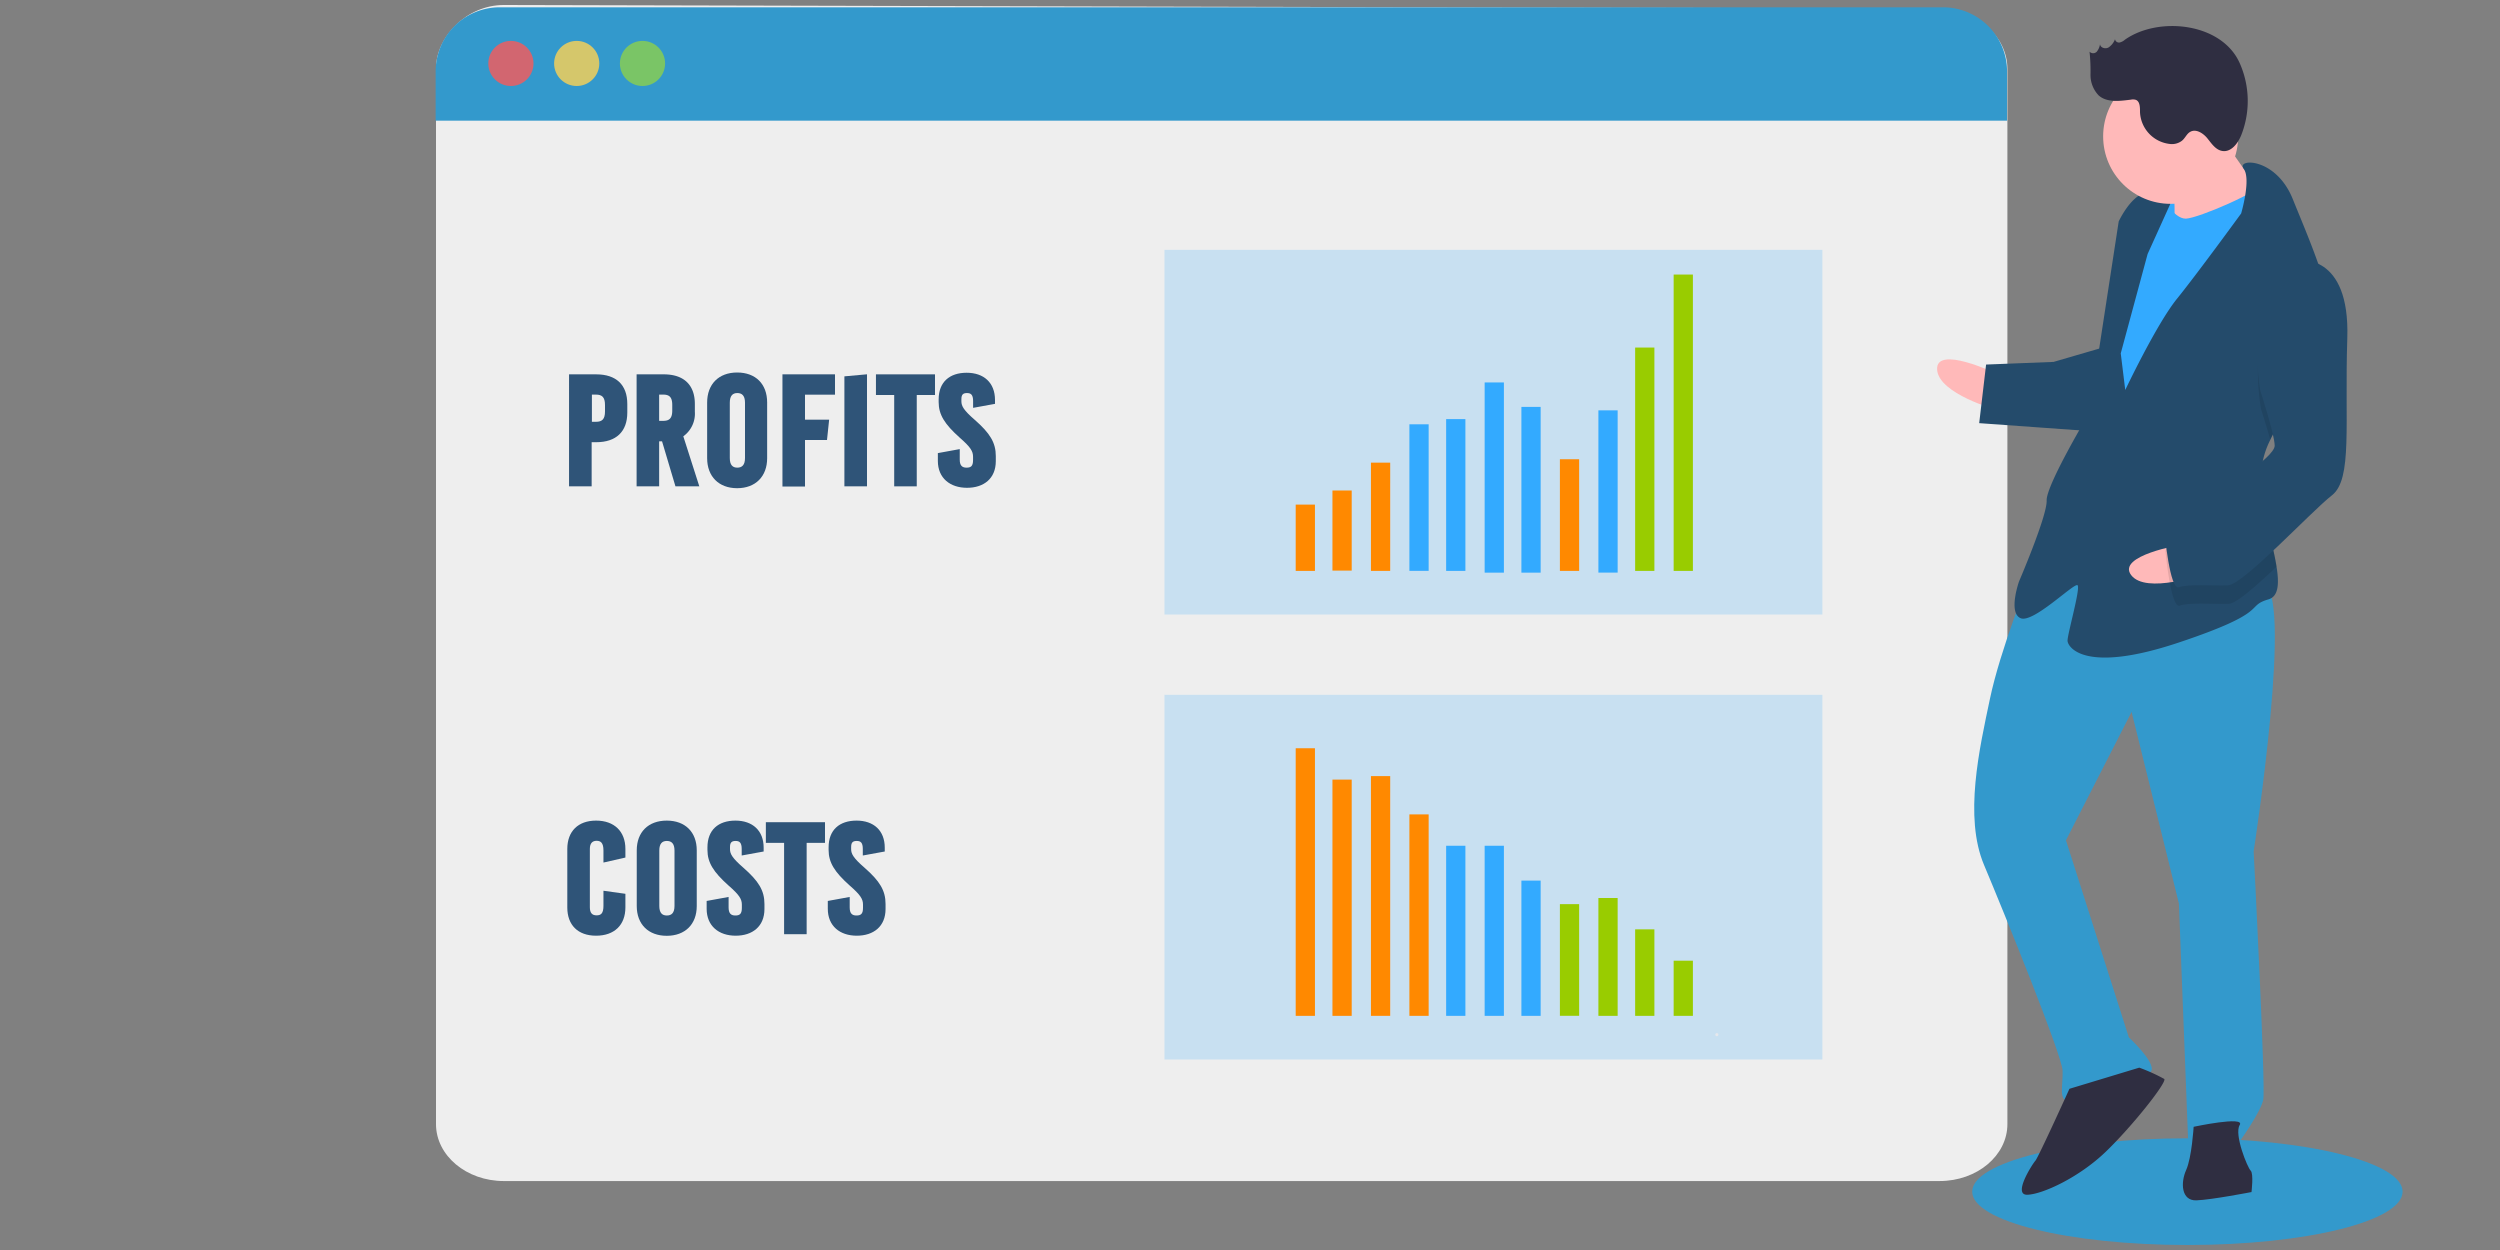 <svg xmlns="http://www.w3.org/2000/svg" viewBox="0 0 500 250"><rect x="0" y="0" width="500" height="250" fill="#808080" stroke="none"/><defs><style>.a{fill:#eee;}.b{fill:none;stroke:#444053;stroke-miterlimit:10;}.c{fill:#39c;}.d{fill:#fa5959;}.d,.e,.f{opacity:0.8;}.d,.e,.f,.g,.k,.l,.r{isolation:isolate;}.e{fill:#fed253;}.f{fill:#8ccf4d;}.g,.j{fill:#3af;}.g{opacity:0.2;}.h,.k{fill:#ff8900;}.i{fill:#dfe3ef;}.l,.m{fill:#9c0;}.n{fill:#e6e8ec;}.o{fill:#ffb9b9;}.p{fill:#2f2e41;}.q{fill:#244b6b;}.r{opacity:0.1;}.s{fill:#2f5478;}</style></defs><title>c1bannermoney01</title><path class="a" d="M401.48,13.7V224.83c0,6.28-6.07,11.38-13.57,11.38H100.77c-7.5,0-13.57-5.11-13.57-11.38V13.7C87.2,7.42,93.27,1,100.77,1l287.13.7C395.39,1.69,401.48,7.41,401.48,13.7Z"/><path class="b" d="M374.34,15.64s3.61,4.77,4.55,3.7"/><path class="b" d="M364.75,7S362,17.85,354.22,20.77"/><path class="b" d="M348.39,22.07a15.18,15.18,0,0,0,15.24-4.4"/><path class="b" d="M348.7,8.06s6.8,0,8.4-2.17"/><path class="c" d="M401.41,14.31v9.83H87.13V14.31A12.82,12.82,0,0,1,99.92,1.46H388.6A12.82,12.82,0,0,1,401.41,14.3Z"/><ellipse class="d" cx="102.18" cy="12.69" rx="4.52" ry="4.51"/><ellipse class="e" cx="115.34" cy="12.69" rx="4.52" ry="4.51"/><ellipse class="f" cx="128.5" cy="12.69" rx="4.52" ry="4.51"/><rect class="g" x="232.89" y="49.97" width="131.59" height="72.94"/><rect class="g" x="232.89" y="138.96" width="131.59" height="72.94"/><rect class="h" x="259.14" y="100.92" width="3.85" height="13.26"/><rect class="h" x="266.49" y="98.1" width="3.85" height="16.02"/><rect class="i" x="274.19" y="96.71" width="3.85" height="17.47"/><rect class="j" x="281.88" y="84.86" width="3.85" height="29.31"/><rect class="h" x="274.19" y="92.53" width="3.85" height="21.65"/><rect class="j" x="289.23" y="83.82" width="3.85" height="30.36"/><rect class="j" x="296.93" y="76.49" width="3.85" height="38.04"/><rect class="j" x="304.28" y="81.38" width="3.85" height="33.15"/><rect class="k" x="311.98" y="91.85" width="3.85" height="22.33"/><rect class="j" x="319.68" y="82.07" width="3.85" height="32.45"/><rect class="l" x="327.03" y="69.51" width="3.85" height="44.67"/><rect class="m" x="334.73" y="54.91" width="3.85" height="59.27"/><rect class="h" x="259.14" y="149.65" width="3.85" height="53.52"/><rect class="h" x="266.49" y="155.92" width="3.85" height="47.25"/><rect class="i" x="274.19" y="158.5" width="3.85" height="44.67"/><rect class="h" x="281.88" y="162.88" width="3.85" height="40.29"/><rect class="h" x="274.19" y="155.22" width="3.85" height="47.95"/><rect class="j" x="289.23" y="169.15" width="3.85" height="34.02"/><rect class="j" x="296.93" y="169.15" width="3.85" height="34.02"/><rect class="j" x="304.28" y="176.12" width="3.85" height="27.05"/><rect class="l" x="311.98" y="180.83" width="3.85" height="22.33"/><rect class="l" x="319.68" y="179.6" width="3.85" height="23.57"/><rect class="l" x="327.03" y="185.87" width="3.85" height="17.3"/><rect class="l" x="334.73" y="192.14" width="3.85" height="11.03"/><circle class="n" cx="343.37" cy="206.93" r="0.31"/><ellipse class="c" cx="437.48" cy="238.33" rx="43.04" ry="10.67"/><rect class="j" x="429.47" y="36.19" width="8.59" height="11.04" transform="matrix(1, -0.04, 0.04, 1, -1.29, 16.84)"/><path class="o" d="M399.42,82s-11.79-3.23-12-8.13,11.69.77,11.69.77Z"/><path class="c" d="M452.34,116.81c6.74-.26-1.61,53.47-1.61,53.47s2.44,47.18,1.92,49.66-4.59,8.16-4.59,8.16c-1.32-2.41-10.42.4-10.42.4l-1.86-47.81-9.46-38.31-13.13,25.68,12.58,39.41s5.09,4.72,4.55,6.58-13.88,6.06-16.33,6.16-1.35-3-1.47-6.08S400.87,182.65,396.81,173s-.91-23.29,1.17-33.2,7.67-23.62,7.67-23.62C419.18,100.91,445.59,117.07,452.34,116.81Z"/><path class="p" d="M427.85,213.53a36.21,36.21,0,0,1,5,2.26c.63.59-6.39,9.46-11.72,14.58s-12.56,8.46-15.63,8.58,1-6.17,1.58-6.81,6.81-14.38,6.81-14.38Z"/><path class="p" d="M447.94,225c-1.16,1.89,1.56,8.53,2.19,9.12s.17,4.29.17,4.29-7.92,1.54-11,1.66-3.2-3.56-2.07-6.06,1.5-8.65,1.5-8.65S449.09,223.14,447.94,225Z"/><path class="o" d="M434.41,34.63c.67,1.2.5,12.87.5,12.87l12.83-1.72s7.16-5.19,4.62-7.55-9.08-12.54-9.08-12.54S433.75,33.43,434.41,34.63Z"/><path class="j" d="M425.18,49.72l-3,17.31L418.5,99.09l7.57,5.24,31-54.62s-3.66-15.2-4.2-13.34-13.22,7.27-15.68,7.36S432.13,39,432.13,39Z"/><path class="q" d="M465.9,70.86c1.62-3,.85-8.11-.79-13.62-1.83-6.23-4.75-12.92-6.55-17.41-3.4-8.46-11.37-8.15-9.83-6.09s-.5,8.95-.5,8.95-8.74,12-12.84,17.07S425.05,78,425.05,78l-.9-7.33,5.37-19.86,5.09-11.25a7.57,7.57,0,0,0-5.57-1c-3,.73-5.3,5.73-5.3,5.73l-5.88,38.29s-8.65,14.46-8.53,17.52-5.52,16.18-5.52,16.18-2.21,6.22.29,7.35,10.77-7.17,11.41-6.58-2.07,9.91-2,11.13,3.32,6.63,22.11.37,13.22-7.26,18.08-8.68c2-.59,2.16-3.09,1.61-6.51-.75-4.77-2.84-11.33-3.13-17,0-.13,0-.25,0-.37a17.24,17.24,0,0,1,1.9-8.06C457.21,81.28,463.43,75.36,465.9,70.86Z"/><path class="r" d="M465.11,57.24a7.57,7.57,0,0,0-5.32-1.49c-11.46,5.35-7.58,26.08-7.58,26.08s1,3.08,1.83,6.06c3.17-6.61,9.39-12.53,11.86-17C467.52,67.91,466.75,62.75,465.11,57.24Z"/><path class="q" d="M418,86.22l-22.16-1.59,1.38-11.72,13.49-.53,9.71-2.83C423.53,70.66,418,86.22,418,86.22Z"/><path class="o" d="M440.71,114.82s-11.51,4.11-14.48.2,10-6.07,10-6.07Z"/><path class="r" d="M439,104.44c-4.83,2-5.91,5.75-5.91,5.75s1.06,11.63,2.88,10.94,6.74-.26,9.81-.38c1.48-.06,5.41-3.51,9.55-7.43-.75-4.77-2.84-11.33-3.13-17A67.24,67.24,0,0,1,439,104.44Z"/><path class="q" d="M452.06,78.15s2.79,8.48,2.88,10.94-11.29,9.64-16.12,11.67-5.91,5.76-5.91,5.76,1.06,11.62,2.87,10.93,6.75-.26,9.81-.38,16.62-14.76,20.79-18,2.52-14.22,3.08-31.43-9.81-15.58-9.81-15.58C448.19,57.42,452.06,78.15,452.06,78.15Z"/><circle class="o" cx="434.13" cy="27.27" r="13.5"/><path class="p" d="M447.89,12.51A18.63,18.63,0,0,1,448.26,27c-.66,1.65-2,3.45-3.76,3.2-1.33-.19-2.17-1.46-3-2.5s-2.29-2-3.46-1.33c-.72.4-1,1.27-1.68,1.8a3.3,3.3,0,0,1-2.49.61A6.7,6.7,0,0,1,428,22.39c0-.9,0-2.06-.8-2.41a1.93,1.93,0,0,0-1-.05c-2.22.27-4.76.64-6.45-.83a5.89,5.89,0,0,1-1.65-4.16,37,37,0,0,0-.19-4.6,1,1,0,0,0,1.44,0A3,3,0,0,0,420,8.85c.09.71,1.06,1,1.69.65A3.38,3.38,0,0,0,423,7.85a.81.81,0,0,0,.94.65A2.53,2.53,0,0,0,425,7.93C431.67,3.24,444.22,4.51,447.89,12.51Z"/><path class="s" d="M118.33,88.44v8.83h-4.52V74.87h5.44c4,0,6.21,2.11,6.21,5.92v1.73c0,3.81-2.24,5.92-6.21,5.92ZM121,81c0-1.56-.58-2.08-1.82-2.08h-.8v5.44h.8c1.24,0,1.82-.51,1.82-2.08Z"/><path class="s" d="M135.09,97.27l-2.68-9h-.58v9h-4.51V74.87h5.44c4,0,6.21,2.11,6.21,5.92v1.54a5.57,5.57,0,0,1-2.31,4.93l3.2,10ZM134.45,81c0-1.56-.57-2.08-1.82-2.08h-.8v5.25h.8c1.25,0,1.82-.51,1.82-2.08Z"/><path class="s" d="M141.43,91.64V80.5c0-3.65,2.3-6,6-6s6,2.3,6,6V91.64c0,3.65-2.33,6-6,6S141.43,95.29,141.43,91.64ZM149,80.53c0-1.4-.61-1.92-1.53-1.92s-1.51.52-1.51,1.92V91.61c0,1.41.58,1.92,1.51,1.92S149,93,149,91.61Z"/><path class="s" d="M161,78.93v5h4.83L165.4,88H161v9.31h-4.51V74.87H167v4.06Z"/><path class="s" d="M168.88,97.27v-22l4.52-.41V97.27Z"/><path class="s" d="M183.35,79V97.27h-4.51V79h-3.65V74.87H187V79Z"/><path class="s" d="M187.57,92.18V90.62l4.38-.8v2.11c0,1.18.48,1.6,1.35,1.6s1.31-.29,1.31-1.51v-.67c0-1.09-.48-1.92-2.69-3.84-3-2.69-4.19-4.58-4.19-7.1v-.52c0-3.48,2.18-5.34,5.6-5.34S199,76.53,199,80v.77l-4.38.8V80.21c0-1.28-.45-1.6-1.22-1.6s-1.12.29-1.12,1.22v.45c0,.93.45,1.76,2.66,3.68,3.07,2.69,4.22,4.58,4.22,7.26v1c0,3.49-2.4,5.34-5.76,5.34S187.57,95.64,187.57,92.18Z"/><path class="s" d="M113.46,181.5V169.79c0-3.52,2.15-5.67,5.76-5.67s5.86,2.15,5.86,5.67v1.72l-4.39,1v-2.43c0-1.54-.57-1.92-1.37-1.92s-1.35.44-1.35,1.63v11.65c0,1.18.48,1.63,1.35,1.63s1.37-.38,1.37-1.92v-3l4.39.61v2.72c0,3.52-2.21,5.66-5.86,5.66S113.46,185,113.46,181.5Z"/><path class="s" d="M127.35,181.21V170.07c0-3.64,2.3-5.95,6-5.95s6,2.31,6,5.95v11.14c0,3.65-2.34,5.95-6,5.95S127.35,184.86,127.35,181.21Zm7.55-11.1c0-1.41-.61-1.92-1.53-1.92s-1.51.51-1.51,1.92v11.07c0,1.41.58,1.92,1.51,1.92s1.53-.51,1.53-1.92Z"/><path class="s" d="M141.33,181.76v-1.57l4.39-.8v2.11c0,1.18.48,1.6,1.34,1.6s1.31-.29,1.31-1.5v-.68c0-1.09-.48-1.92-2.69-3.84-3-2.69-4.19-4.57-4.19-7.1v-.51c0-3.49,2.18-5.35,5.6-5.35s5.64,2,5.64,5.41v.77l-4.39.8v-1.31c0-1.28-.45-1.6-1.21-1.6s-1.13.28-1.13,1.21v.45c0,.93.45,1.76,2.66,3.68,3.07,2.69,4.23,4.58,4.23,7.27v1c0,3.49-2.4,5.34-5.76,5.34S141.33,185.21,141.33,181.76Z"/><path class="s" d="M161.33,168.57v18.27h-4.51V168.57h-3.65v-4.13H165v4.13Z"/><path class="s" d="M165.56,181.76v-1.57l4.38-.8v2.11c0,1.18.48,1.6,1.34,1.6s1.32-.29,1.32-1.5v-.68c0-1.09-.48-1.92-2.69-3.84-3-2.69-4.19-4.57-4.19-7.1v-.51c0-3.49,2.17-5.35,5.6-5.35s5.63,2,5.63,5.41v.77l-4.39.8v-1.31c0-1.28-.44-1.6-1.21-1.6s-1.12.28-1.12,1.21v.45c0,.93.45,1.76,2.66,3.68,3.07,2.69,4.22,4.58,4.22,7.27v1c0,3.49-2.4,5.34-5.76,5.34S165.56,185.21,165.56,181.76Z"/></svg>